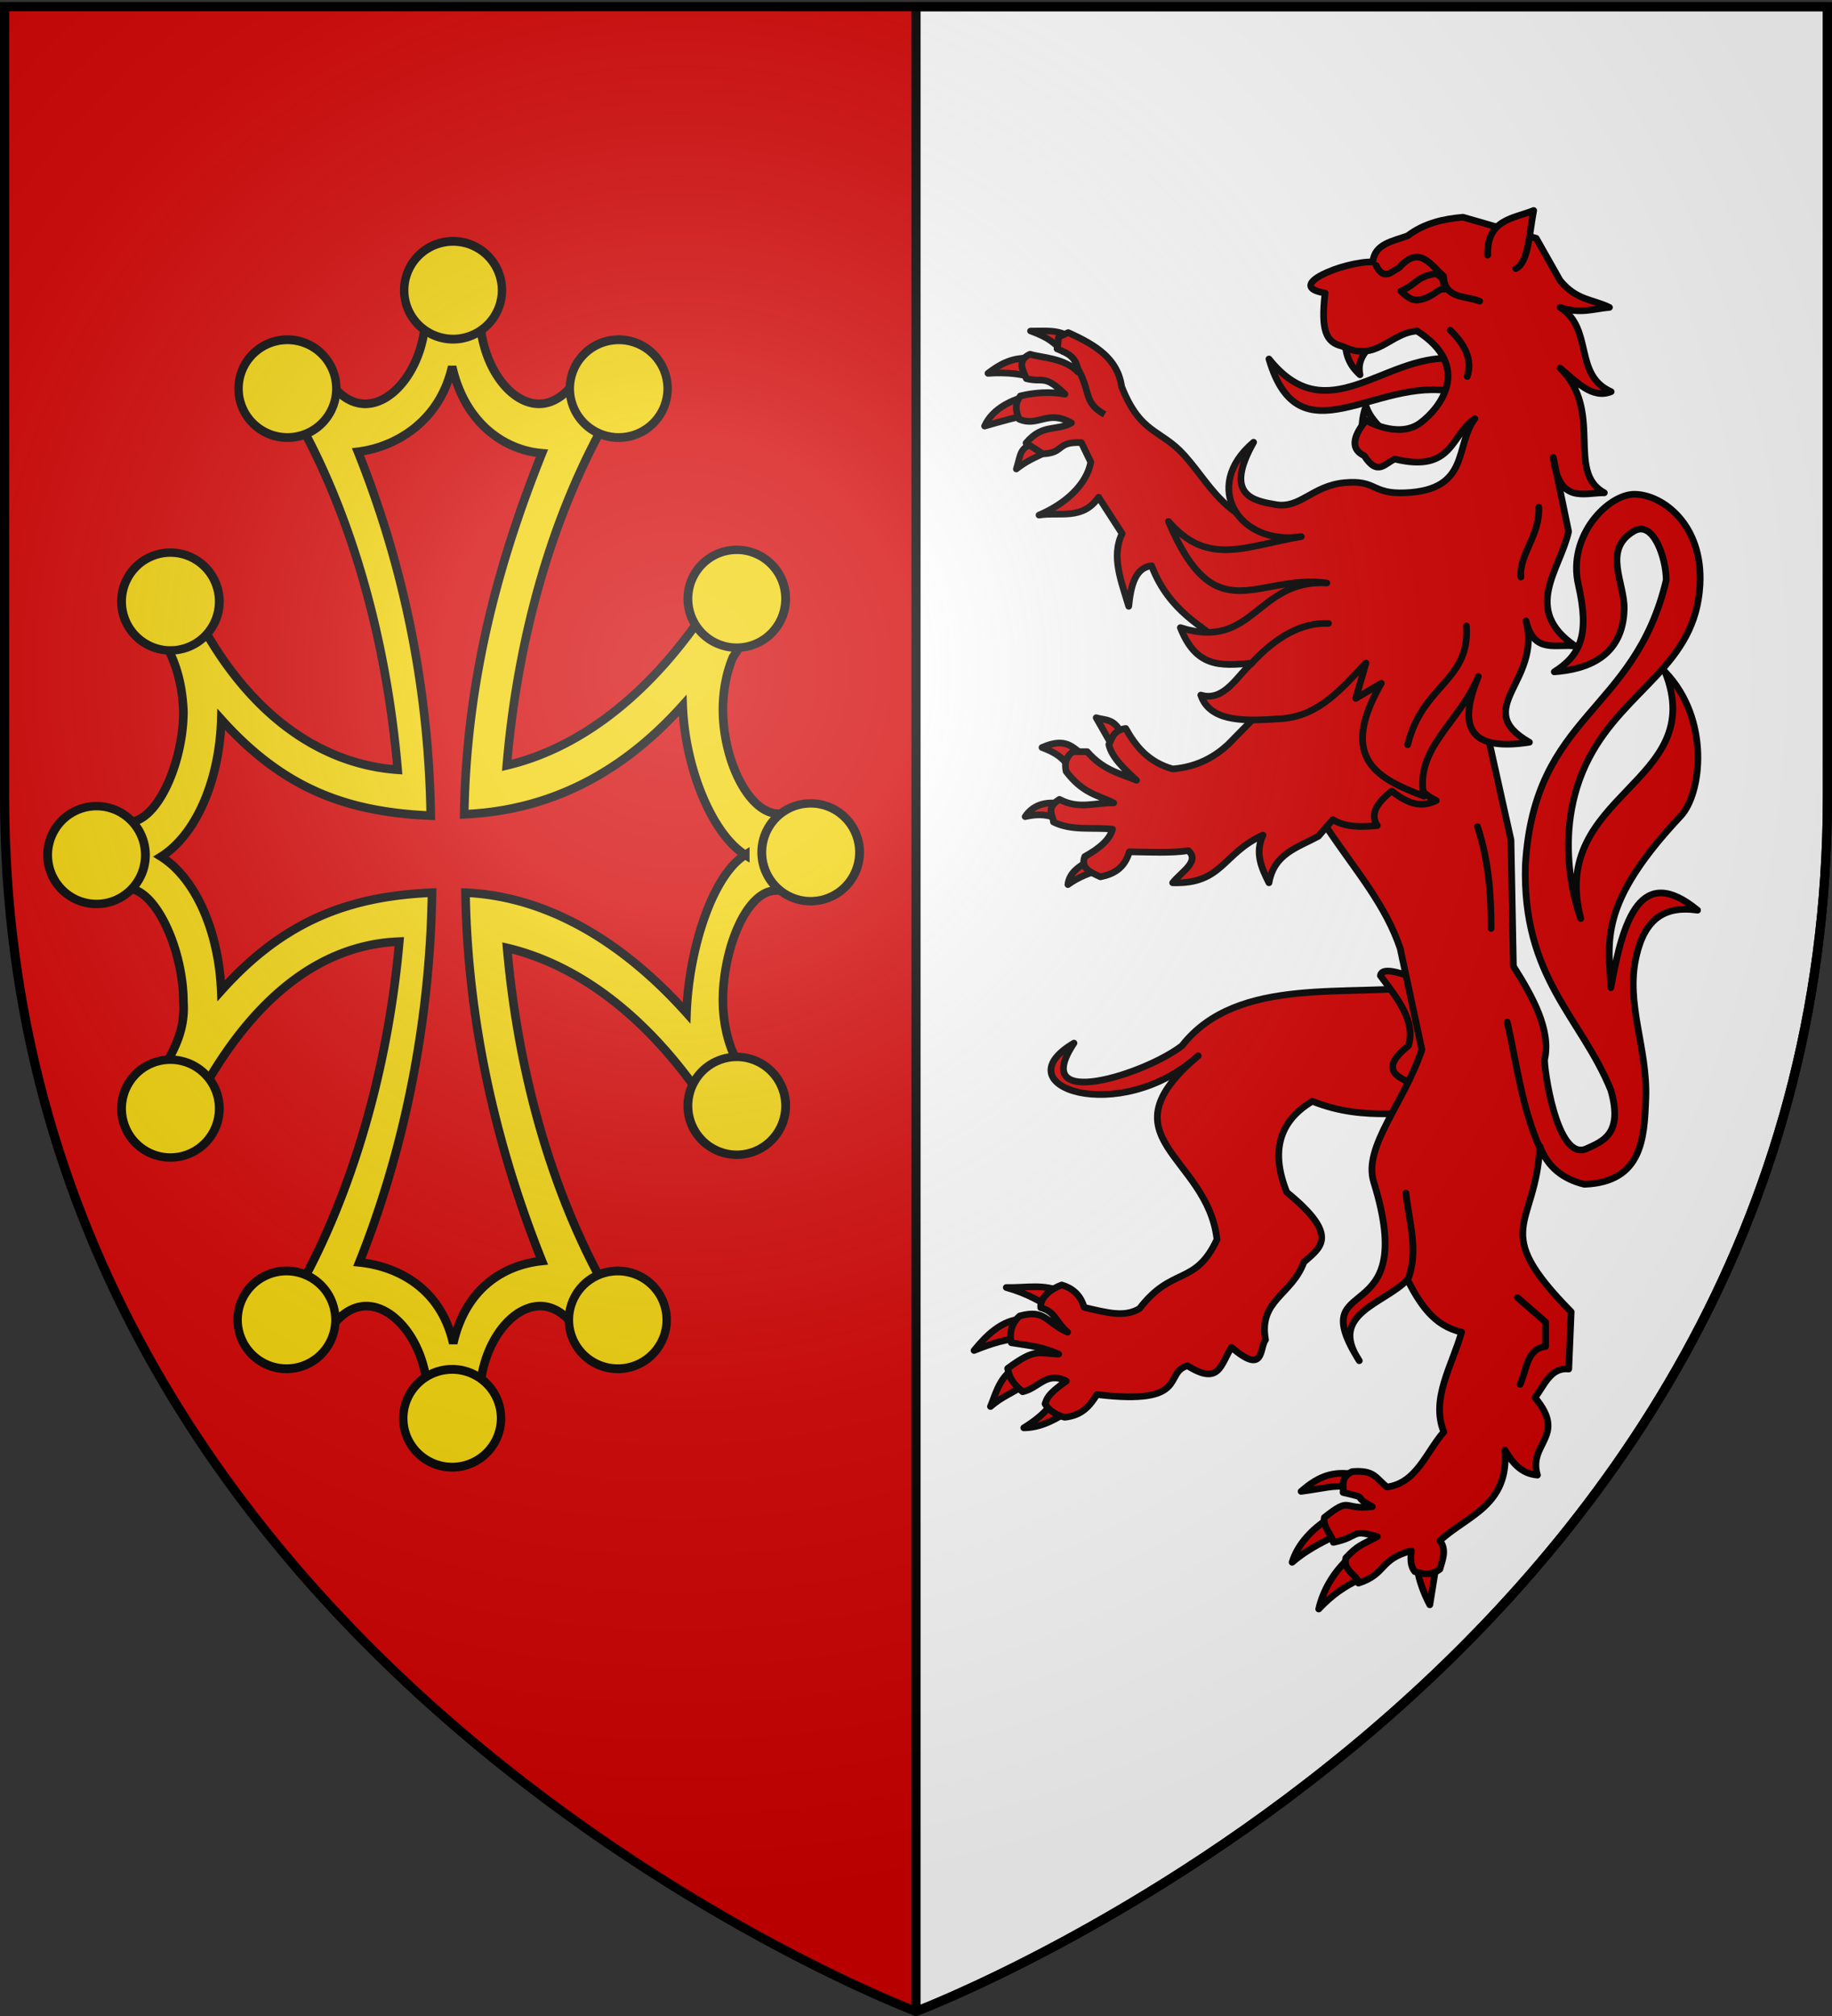 <svg xmlns="http://www.w3.org/2000/svg" xmlns:xlink="http://www.w3.org/1999/xlink" width="600" height="660" version="1.0"><rect width="100%" height="100%" fill="#333333" stroke="none"/><defs><radialGradient xlink:href="#a" id="b" cx="221.445" cy="226.331" r="300" fx="221.445" fy="226.331" gradientTransform="matrix(1.353 0 0 1.349 -77.63 -85.747)" gradientUnits="userSpaceOnUse"/><linearGradient id="a"><stop offset="0" style="stop-color:#fff;stop-opacity:.314"/><stop offset=".19" style="stop-color:#fff;stop-opacity:.251"/><stop offset=".6" style="stop-color:#6b6b6b;stop-opacity:.125"/><stop offset="1" style="stop-color:#000;stop-opacity:.125"/></linearGradient></defs><g style="display:inline"><path d="M300 658.5s298.5-112.32 298.5-397.772V2.176H1.5v258.552C1.5 546.18 300 658.5 300 658.5" style="fill:#d40000;fill-opacity:1;fill-rule:evenodd;stroke:none;stroke-width:1px;stroke-linecap:butt;stroke-linejoin:miter;stroke-opacity:1"/><path d="M300 2.188V658.5s298.5-112.33 298.5-397.781V2.188z" style="opacity:1;fill:#fff;fill-opacity:1;fill-rule:evenodd;stroke:#000;stroke-width:3;stroke-linecap:round;stroke-linejoin:round;stroke-miterlimit:4;stroke-dasharray:none;stroke-dashoffset:0;stroke-opacity:1"/></g><g style="opacity:1;fill:#d40000;display:inline"><path d="M215.415 165.827c.247-1.51.072-2.597.758-4.546.71 2.09 2.148 3.092 3.283 4.546" style="fill:#d40000;fill-rule:evenodd;stroke:#000;stroke-width:1px;stroke-linecap:round;stroke-linejoin:round;stroke-opacity:1" transform="matrix(2.208 0 0 2.185 -29.942 -219.483)"/><path d="M228.929 154.148c-10.143-.575-18.494 11.026-27.143.09 4.482 15.461 15.859 2.525 27.41 4.91z" style="fill:#d40000;fill-rule:evenodd;stroke:#000;stroke-width:1px;stroke-linecap:round;stroke-linejoin:round;stroke-opacity:1" transform="matrix(2.208 0 0 2.185 -29.942 -219.483)"/><path d="M213.142 151.937c.015 1.908.786 3.438 2.147 4.672-.52-2.467 1.095-3.652 2.146-5.177M169.832 310.279c-.952 1.74-2.963 3.2-4.413 4.108 2.748-.006 5.18-1.557 6.938-2.72zM163.71 305.673c-2.032 1.45-2.551 3.952-3.232 5.516 1.73-1.511 3.119-1.927 4.872-3.162zM165.207 298.064c-3.115.168-5.397 2.54-7.165 4.73 2.596-1.054 4.858-1.78 7.29-1.853 1.689-.929-.21-2.601-.125-2.877M171.22 294.116c-2.75-1.39-5.48-.677-8.396-.757 3.07.86 5.466 2.26 7.702 3.788z" style="fill:#d40000;fill-rule:evenodd;stroke:#000;stroke-width:1px;stroke-linecap:round;stroke-linejoin:round;stroke-opacity:1" transform="matrix(2.208 0 0 2.185 -29.942 -219.483)"/><path d="M225.643 248.154c-11.824 1.768-28.5-1.687-36.744 8.966-5.261 4.187-22.9 10.014-16.037-.38-10.89 6.5 6.747 12.557 18.436 1.895-14.499 12.333 1.365 14.906 2.778 27.526-3.236 7.019-6.637 3.955-11.49 10.355-2.187 1.308-4.518.698-8.22-.182-.557-1.988-1.888-2.938-3.326-3.357-1.511.554-3.274 1.849-3.102 3.412 2.253.628 2.176 2.13 3.977 3.662-3.252-1.425-3.217-3.488-7.09-2.432-1.54 1.319-1.48 3.183-1.254 4.019 3.258.53 4.37.556 7.019 1.696-3.045-.076-3.414-.963-7.563 2.15.304 1.705.996 2.395 2.21 3.494 2.464-.552 3.495-3.104 6.489-1.603-2.902 2.06-2.843 2.642-3.157 3.409.52.898 1.433 1.598 2.904 2.02 2.676-.275 3.773-1.813 4.799-3.409 13.89 1.684 9.773-3.32 13.436-4.311 4.747 3.013 4.88-.172 6.514-2.76 4.981 4.277 4.099.11 5.05-1.137-1.058-5.952 3.896-6.676 5.683-11.616 2.286-2.125 5.596-3.802-2.525-10.48-2.405-6.046-1.216-10.622 3.788-13.638 8.039 3.241 14.563 1.179 21.844 1.768z" style="fill:#d40000;fill-rule:evenodd;stroke:#000;stroke-width:1px;stroke-linecap:round;stroke-linejoin:round;stroke-opacity:1" transform="matrix(2.208 0 0 2.185 -29.942 -219.483)"/><path d="M218.32 246.64c2.494 3.392 5.258 6.76 4.166 10.48-2.783 2.312-4.327 4.539 2.525 6.187l2.905-8.46-5.177-8.081c-3.133-1.149-4.312-.995-4.42-.127M213.774 321.264c-2.94-.344-4.95.651-7.222 2.644 3.413-.452 4.788-.977 7.095-.67zM210.35 328.157c-1.994 1.331-4.296 3.55-5.127 6.377 2.048-1.783 4.14-2.833 6.025-3.8zM213.268 334.27c-1.965 1.937-3.467 4.481-4.103 7.26 2.076-2.214 3.884-3.411 6.124-4.482zM223.812 335.533c.152 1.557 1.006 3.809 1.83 5.366l.885-5.556z" style="fill:#d40000;fill-rule:evenodd;stroke:#000;stroke-width:1px;stroke-linecap:round;stroke-linejoin:round;stroke-opacity:1" transform="matrix(2.208 0 0 2.185 -29.942 -219.483)"/><path d="M201.607 202.72c3.291 20.27 15.46 27.296 19.643 39.82l3.214 15.18c-2.613 7.992-8.753 14.575-7.143 19.82 7.03 22.904-10.66 13.086-2.142 26.786-4.66-7.044 3.74-8.52 7.142-12.142 1.834 3.584 3.883 6.923 8.036 7.857-1.377 4.985-4.618 9.97-2.635 14.956-2.62 3.009-4.012 7.656-8.436 8.258-1.706-1.373-1.83-2.577-5.172-2.313-1.826.91-1.183 2.218-1.332 3.129 4.293 1.035.88.234 4.332 2.124-4.567.55-2.984-1.653-7.109 1.62-.3 1.388 1.158 2.673 1.33 3.732 4.152-.886 2.407-2.072 6.53-.866-2.292 1.254-2.834 1.207-4.678 3.207-.478 1.952 1.817 2.587 1.878 3.769 4.235-1.403 2.997-3.549 7.835-4.864-.093 1.113-.205 2.23.528 3.136 1.26.387 2.447.588 3.707-.366.378-1.424 1.046-2.848.008-4.272 3.983-3.755 10.276-5.2 9.643-13.572 1.101 1.883 2.39 3.53 4.821 3.75-1.437-4.818 4.466-5.767-.357-11.607 1.392-1.91 2.349-4.58 5-4.286l.357-8.571c-12.236-12.583-5.246-12.46-4.643-24.821 1.145 3.138 3.443 4.932 6.607 5.714 8.627-.326 8.884-6.988 9.108-12.857.287-7.563-3.02-14.125-1.429-21.25 1.25-5.6 4.148-7.688 9.107-6.965-8.449-7.021-11.048 1.385-12.857 11.608-.323-6.982-1.92-12.495 10.357-25.715 3.126-3.365 4.418-14.509-2.321-21.607 6.582 16.747-17.37 18.234-12.5 36.964 0 0-4.858-12.339 1.25-24.107 5.393-10.39 15.773-13.76 16.428-25.893.486-8.986-5.503-13.494-9.643-13.571-3.927-.076-10.06 6.197-8.392 13.571 1.667 7.372.402 10.48-3.572 13.036 4.8-.35 10.192-2.233 10.366-9.403.095-3.911-3.251-8.879 1.42-11.668 2.907-1.737 4.802 4.015 4.821 7.321-4.69 20.066-19.54 19.923-20.893 42.679-.479 16.949 8.285 22.805 12.679 33.75 1.91 6.732-1.423 7.719-3.571 8.75-4.5 2.159-6.435-12.528-6.25-13.393.935-4.388-1.733-9.286-4.643-13.929l-.357-18.928-4.286-19.465 1.071-20.892zM179.821 210.22c-1.042-2.165-2.397-1.83-3.66-2.233l2.321 4.107zM174.375 213.701c-1.676-1.184-2.621-2.88-6.25-1.25 2.706 1.012 3.445 2.024 4.464 3.572zM171.25 220.934c-2.013-.422-4.274-.197-5.625 1.875 1.488-.351 2.976-.42 4.464.178zM174.91 229.505c-1.379.843-2.73 1.708-2.946 3.482 1.62-1.182 3.411-1.85 5.268-2.321z" style="fill:#d40000;fill-rule:evenodd;stroke:#000;stroke-width:1px;stroke-linecap:round;stroke-linejoin:round;stroke-opacity:1" transform="matrix(2.208 0 0 2.185 -29.942 -219.483)"/><path d="M180.536 209.594c-1.86.29-1.988 1.447-2.5 2.411.437 1.941 2.277 3.648 4.107 5.357-2.44-1.024-4.881-1.474-7.322-4.286h-2.142c-1.223.983-1.166 1.965-.983 2.947 2.532 3.38 4.74 3.535 7.054 4.732-2.666-.088-5.159 1.03-8.036-.536-2.109 1.312-.961 2.299-.893 3.393 2.715 1.366 5.824.764 8.75 1.072-.348 1.496-1.856 2.848-4.107 4.107-.674 1.816.926 2.369 2.322 3.035 1.904-.394 3.562-1.23 4.285-3.75 3.012.036 6.183.23 8.75-.178 1.781 1.607-1.065 3.214-2.321 4.821 7.419.245 7.407-4.447 13.393-7.143-1.221 2.685-.22 4.925.893 7.143.742-4.377 4.244-5.279 7.321-6.964l2.143-2.5c1.904 1.192 4.234 1.107 6.607.893-1.16-1.726-.018-3.452 2.143-5.179 3.076 2.515 4.943 2.207 6.607 1.429-6.766-3.108-1.601-11.435-1.607-17.5l-10-10.714-19.286 19.821c-1.86 1.73-4.451 3.358-8.214 3.66-3.605-1.024-5.482-3.394-6.964-6.07M165.852 159.82c-1.988.492-5.032 1.732-6.241 4.468 2.605-.739 4.671-1.368 6.502-1.652zM166.645 153.95c-2.01.336-3.383-.009-6.535 2.437 2.674-.184 5.483.039 7.158.942z" style="fill:#d40000;fill-rule:evenodd;stroke:#000;stroke-width:1px;stroke-linecap:round;stroke-linejoin:round;stroke-opacity:1" transform="matrix(2.208 0 0 2.185 -29.942 -219.483)"/><path d="M172.353 151.008c-1.779-1.25-3.897-.945-5.945-.964 2.708.994 3.41 1.719 4.844 3.095zM167.344 166.678c-2.643.885-2.29 1.62-3.038 4.052 2.561-2.023 4.093-1.973 5.192-3.25z" style="fill:#d40000;fill-rule:evenodd;stroke:#000;stroke-width:.968px;stroke-linecap:round;stroke-linejoin:round;stroke-opacity:1" transform="matrix(2.208 0 0 2.185 -29.942 -219.483)"/><path d="M179.923 158.36c2.803 7.184 5.768 6.342 9.277 10.273 4.578 5.13 6.385 11.267 18.836 11.854l-4.107 23.482-9.643-7.5c-1.937-2.04-7.261-4.218-9.911-11.25-2.435.285-3.076 2.963-3.393 6.072-1.072-3.693-2.641-7.428-.982-10.893l-3.482-5.447c-2.385 3.512-5.812 2.165-8.84 2.679 3.924-1.684 7.084-4.598 7.68-7.946l-1.4-2.91c-3.77-.183-2.439 1.533-5.701 1.68l-2.5-1.627c2.424-2.92 4.415-1.742 6.721-3.006-3.53-2.073-4.901.665-7.746-.566-.628-1.46-.564-2.48.179-3.482 2.005-.49 4.374-.686 6.607-.268-3.087-3.018-3.138-1.684-5.714-2.321-.791-1.744-1.2-2.818.535-3.661 1.697.536 5.132.546 7.143 2.678-.214-1.988-1.098-2.68-3.125-3.482.47-2.168-.481-1.416 1.647-2.435 4.165 1.884 7.342 3.935 7.92 8.076" style="fill:#d40000;fill-rule:evenodd;stroke:#000;stroke-width:1px;stroke-linecap:round;stroke-linejoin:round;stroke-opacity:1" transform="matrix(2.208 0 0 2.185 -29.942 -219.483)"/><path d="m216.173 199.793-1.516 5.304 3.788-2.273c-6.553 11.484-.315 14.334 6.314 16.92-1.388-7.252 5.287-10.96 8.081-17.93-2.782 6.869-2.045 11.36 7.576 9.849-8.78-5.084 1.868-9.054-.505-18.183 1.171 5.074 4.605 3.357 7.324 3.788-7.984-5.47-2.293-11.394-1.01-17.173l-2.273-11.111c.85 7.035 4.493 5.286 7.576 5.303-5.772-3.197-.005-12.205-6.566-18.688 2.436 2.072 4.818 4.689 7.576 3.536-5.643-2.509-2.568-9.462-7.576-12.627 2.955 1.027 4.984.203 7.324 0-2.442-1.227-4.883-1.023-7.324-4.04l-3.536-6.314-10.859-3.157c-2.871.248-5.67.86-8.207 2.778-2.199.832-4.891 1.17-5.177 3.914-4.372-.072-13.293 3.648-7.071 4.672-.665 5.598.161 7.405 2.525 7.955 5.08 2.546 7.02-1.99 11.112-2.273 8.19 5.271 3.533 11.489.505 13.764-3.291 2.472-8.081-.38-8.081-.38q-3.157 3.915-.253 5.304c2.022 3.21 3.144 1.016 4.546.505 8.662 2.132 8.283-3.714 11.87-6.06-3.047 3.973-.602 10.705-10.355 11.111-5.037.212-4.167-1.957-8.965-1.515s-6.583 3.922-10.228 3.283c-3.258-.572-7.766-1.326-3.283-9.344-7.812 6.66-2.113 15.571 7.071 14.142-8.271 1.39-13.804 4.593-19.698-2.273 7.014 16.756 13.056 7.829 23.486 9.218-10.473-.575-10.814 10.214-21.718 6.692 2.297 5.936 5.868 5.797 10.607 5.303-1.986 1.628-4.072 5.904-7.577 4.799 1.4 4.264 7.088 3.878 11.996 3.535 5.584-.39 8.98-4.622 12.5-8.334" style="fill:#d40000;fill-rule:evenodd;stroke:#000;stroke-width:1px;stroke-linecap:round;stroke-linejoin:round;stroke-opacity:1" transform="matrix(2.208 0 0 2.185 -29.942 -219.483)"/><path d="M199.126 199.92c3.83-4.213 7.66-6.226 11.49-6.061M231.072 194.238c.58 8.256-6.567 8.796-8.712 17.804M241.805 176.434c.204 4.25-2.917 6.987-2.651 10.48M228.673 149.917c2.721 2.69 3.162 4.926 2.526 6.945M234.23 138.68c-.141-5.369 3.78-5.458 6.818-6.693-.655 3.362-.756 7.832-2.652 8.713M217.679 140.22c1.13 2.339 2.261.938 3.392.356 3.053-3.494 4.68-.433 6.608 1.25.14 3.445 3.267 2.905 5.357 3.75" style="fill:#d40000;fill-rule:evenodd;stroke:#000;stroke-width:1px;stroke-linecap:round;stroke-linejoin:round;stroke-opacity:1" transform="matrix(2.208 0 0 2.185 -29.942 -219.483)"/><path d="M221.34 144.059c1.16 1.112 1.874 1.563 3.035 1.25 1.883-.435 2.546-1.711 3.393-1.518 0-.94-.08-1.849-1.25-2.322-2.851.393-2.823 1.612-5.179 2.59" style="fill:#d40000;fill-opacity:1;fill-rule:evenodd;stroke:#000;stroke-width:1px;stroke-linecap:round;stroke-linejoin:round;stroke-opacity:1" transform="matrix(2.208 0 0 2.185 -29.942 -219.483)"/><path d="M237.133 253.584c1.406 6.32 2.166 12.801 4.799 18.814M222.36 292.222c1.721-4.335.174-8.67-.253-13.005M238.649 294.874l4.166 3.662v3.662c-2.83.325-2.785 3.528-3.788 5.682M232.714 224.29c1.66 5.092 2.032 10.185 2.02 15.278" style="fill:#d40000;fill-rule:evenodd;stroke:#000;stroke-width:1px;stroke-linecap:round;stroke-linejoin:round;stroke-opacity:1" transform="matrix(2.208 0 0 2.185 -29.942 -219.483)"/><path d="M173.27 155.436c2.168 3.524.853 5.292 4.138 7.108" style="fill:#d40000;fill-rule:evenodd;stroke:#000;stroke-width:1px;stroke-linecap:butt;stroke-linejoin:miter;stroke-opacity:1" transform="matrix(2.208 0 0 2.185 -29.942 -219.483)"/></g><path d="M290.533 226.18c-.28 7.586-13.859 14.024-26.605 14.024-4.99 0-9.607-.959-13.4-2.557a165 165 0 0 0-6.656-4.2l-7.387 9.807c.067.038.116.09.183.127 21.862 14.117 36.785 32.114 41.516 52.087-37.447-3.173-70.76-14.02-95.394-29.787l-2.29 12.692c3.298 2.415 5.281 5.503 5.281 8.858 0 7.638-10.248 15.017-22.956 15.165l.092 13.833c12.665.177 22.864 7.799 22.864 15.418 0 2.725-1.312 5.267-3.571 7.415l.885 13.898c24.58-15.646 58.957-26.413 96.203-29.586-1.69 23.819-19.733 44.317-50.933 56.579a185 185 0 0 0 15.538 4.931c6.06-4.44 12.752-6.416 20.483-6.74 12.756.001 28.084 6.448 28.347 14.043 5.565 1.04 11.161.528 16.837.271.313-7.568 16.33-14.313 29.056-14.313 7.901-.543 13.454 3.002 19.628 6.74a184 184 0 0 0 16.026-5.133c-26.935-11.877-50.075-30.256-51.06-56.8 36.881 3.267 71.459 14.469 95.842 29.99l1.557-13.551c-2.663-2.274-4.243-5.037-4.243-8.018 0-7.62 10.2-15.458 22.864-15.635v-13.362c-12.665-.178-22.864-7.8-22.864-15.419 0-2.995 1.587-5.762 4.274-8.036l-9.677-8.255c-23.375 12.944-53.138 21.82-86.145 24.729 4.568-19.178 18.548-36.542 39.033-50.38l-5.576-11.569a170 170 0 0 0-6.594 4.164c-3.82 1.622-8.492 2.594-13.523 2.594-12.746 0-27.713-5.786-27.992-13.372zm10.515 8.325c5.358 8.564 24.447 14.436 40.381 15.015-18.16 16.257-29.813 35.63-30.716 56.506 34.892-.536 66.954-8.69 94.124-19.547.986 9.519 6.768 19.477 21.063 22.686-14.309 3.205-19.734 14.48-20.708 24.009-27.17-10.858-59.587-18.05-94.479-18.587.902 20.87 6.891 37.643 25.043 53.897-15.734.678-28.931 6.878-34.25 15.36-5.402-8.635-18.968-14.888-35.075-15.378 18.13-16.25 23.696-32.689 24.598-53.553-34.887.54-65.832 7.745-93 18.605-1.133-9.413-7.597-20.897-21.772-24.079 14.438-3.233 21.346-13.318 22.157-22.96 27.16 10.852 57.389 19.334 92.26 19.874-.903-20.878-9.668-39.598-27.819-55.854 15.917-.586 32.828-7.438 38.193-15.994z" style="fill:#f2d207;fill-opacity:1;fill-rule:evenodd;stroke:#000;stroke-width:2.2;stroke-linecap:butt;stroke-linejoin:miter;stroke-miterlimit:4;stroke-dasharray:none;stroke-opacity:1" transform="matrix(0 1.281 -1.281 0 544.476 -105.78)"/><path d="M1455 387.862a20.5 19.5 0 1 1-41 0 20.5 19.5 0 1 1 41 0z" style="fill:#f2d207;fill-opacity:1;fill-rule:evenodd;stroke:#000;stroke-width:3.519;stroke-linecap:butt;stroke-linejoin:miter;stroke-miterlimit:4;stroke-dasharray:none;stroke-opacity:1" transform="matrix(0 .781 -.821 0 583.937 -841.32)"/><path d="M1455 387.862a20.5 19.5 0 1 1-41 0 20.5 19.5 0 1 1 41 0z" style="fill:#f2d207;fill-opacity:1;fill-rule:evenodd;stroke:#000;stroke-width:3.519;stroke-linecap:butt;stroke-linejoin:miter;stroke-miterlimit:4;stroke-dasharray:none;stroke-opacity:1" transform="matrix(0 .781 -.821 0 559.734 -758.316)"/><path d="M1455 387.862a20.5 19.5 0 1 1-41 0 20.5 19.5 0 1 1 41 0z" style="fill:#f2d207;fill-opacity:1;fill-rule:evenodd;stroke:#000;stroke-width:3.519;stroke-linecap:butt;stroke-linejoin:miter;stroke-miterlimit:4;stroke-dasharray:none;stroke-opacity:1" transform="matrix(0 .781 -.821 0 559.734 -924.325)"/><path d="M1455 387.862a20.5 19.5 0 1 1-41 0 20.5 19.5 0 1 1 41 0z" style="fill:#f2d207;fill-opacity:1;fill-rule:evenodd;stroke:#000;stroke-width:3.519;stroke-linecap:butt;stroke-linejoin:miter;stroke-miterlimit:4;stroke-dasharray:none;stroke-opacity:1" transform="matrix(.781 0 0 .821 -971.96 -223.415)"/><path d="M1455 387.862a20.5 19.5 0 1 1-41 0 20.5 19.5 0 1 1 41 0z" style="fill:#f2d207;fill-opacity:1;fill-rule:evenodd;stroke:#000;stroke-width:3.519;stroke-linecap:butt;stroke-linejoin:miter;stroke-miterlimit:4;stroke-dasharray:none;stroke-opacity:1" transform="matrix(.781 0 0 .821 -917.71 -191.197)"/><path d="M1455 387.862a20.5 19.5 0 1 1-41 0 20.5 19.5 0 1 1 41 0z" style="fill:#f2d207;fill-opacity:1;fill-rule:evenodd;stroke:#000;stroke-width:3.519;stroke-linecap:butt;stroke-linejoin:miter;stroke-miterlimit:4;stroke-dasharray:none;stroke-opacity:1" transform="matrix(.781 0 0 .821 -1026.21 -191.197)"/><path d="M1455 387.862a20.5 19.5 0 1 1-41 0 20.5 19.5 0 1 1 41 0z" style="fill:#f2d207;fill-opacity:1;fill-rule:evenodd;stroke:#000;stroke-width:3.519;stroke-linecap:butt;stroke-linejoin:miter;stroke-miterlimit:4;stroke-dasharray:none;stroke-opacity:1" transform="matrix(0 .781 .821 0 -286.823 -840.417)"/><path d="M1455 387.862a20.5 19.5 0 1 1-41 0 20.5 19.5 0 1 1 41 0z" style="fill:#f2d207;fill-opacity:1;fill-rule:evenodd;stroke:#000;stroke-width:3.519;stroke-linecap:butt;stroke-linejoin:miter;stroke-miterlimit:4;stroke-dasharray:none;stroke-opacity:1" transform="matrix(0 .781 .821 0 -262.62 -757.412)"/><path d="M1455 387.862a20.5 19.5 0 1 1-41 0 20.5 19.5 0 1 1 41 0z" style="fill:#f2d207;fill-opacity:1;fill-rule:evenodd;stroke:#000;stroke-width:3.519;stroke-linecap:butt;stroke-linejoin:miter;stroke-miterlimit:4;stroke-dasharray:none;stroke-opacity:1" transform="matrix(0 .781 .821 0 -262.62 -923.422)"/><path d="M1455 387.862a20.5 19.5 0 1 1-41 0 20.5 19.5 0 1 1 41 0z" style="fill:#f2d207;fill-opacity:1;fill-rule:evenodd;stroke:#000;stroke-width:3.519;stroke-linecap:butt;stroke-linejoin:miter;stroke-miterlimit:4;stroke-dasharray:none;stroke-opacity:1" transform="matrix(.781 0 0 -.821 -972.261 782.749)"/><path d="M1455 387.862a20.5 19.5 0 1 1-41 0 20.5 19.5 0 1 1 41 0z" style="fill:#f2d207;fill-opacity:1;fill-rule:evenodd;stroke:#000;stroke-width:3.519;stroke-linecap:butt;stroke-linejoin:miter;stroke-miterlimit:4;stroke-dasharray:none;stroke-opacity:1" transform="matrix(.781 0 0 -.821 -918.011 750.531)"/><path d="M1455 387.862a20.5 19.5 0 1 1-41 0 20.5 19.5 0 1 1 41 0z" style="fill:#f2d207;fill-opacity:1;fill-rule:evenodd;stroke:#000;stroke-width:3.519;stroke-linecap:butt;stroke-linejoin:miter;stroke-miterlimit:4;stroke-dasharray:none;stroke-opacity:1" transform="matrix(.781 0 0 -.821 -1026.511 750.531)"/><path d="M300 658.5s298.5-112.32 298.5-397.772V2.176H1.5v258.552C1.5 546.18 300 658.5 300 658.5" style="opacity:1;fill:url(#b);fill-opacity:1;fill-rule:evenodd;stroke:none;stroke-width:1px;stroke-linecap:butt;stroke-linejoin:miter;stroke-opacity:1"/><path d="M300 658.5S1.5 546.18 1.5 260.728V2.176h597v258.552C598.5 546.18 300 658.5 300 658.5z" style="opacity:1;fill:none;fill-opacity:1;fill-rule:evenodd;stroke:#000;stroke-width:3;stroke-linecap:butt;stroke-linejoin:miter;stroke-miterlimit:4;stroke-dasharray:none;stroke-opacity:1"/></svg>